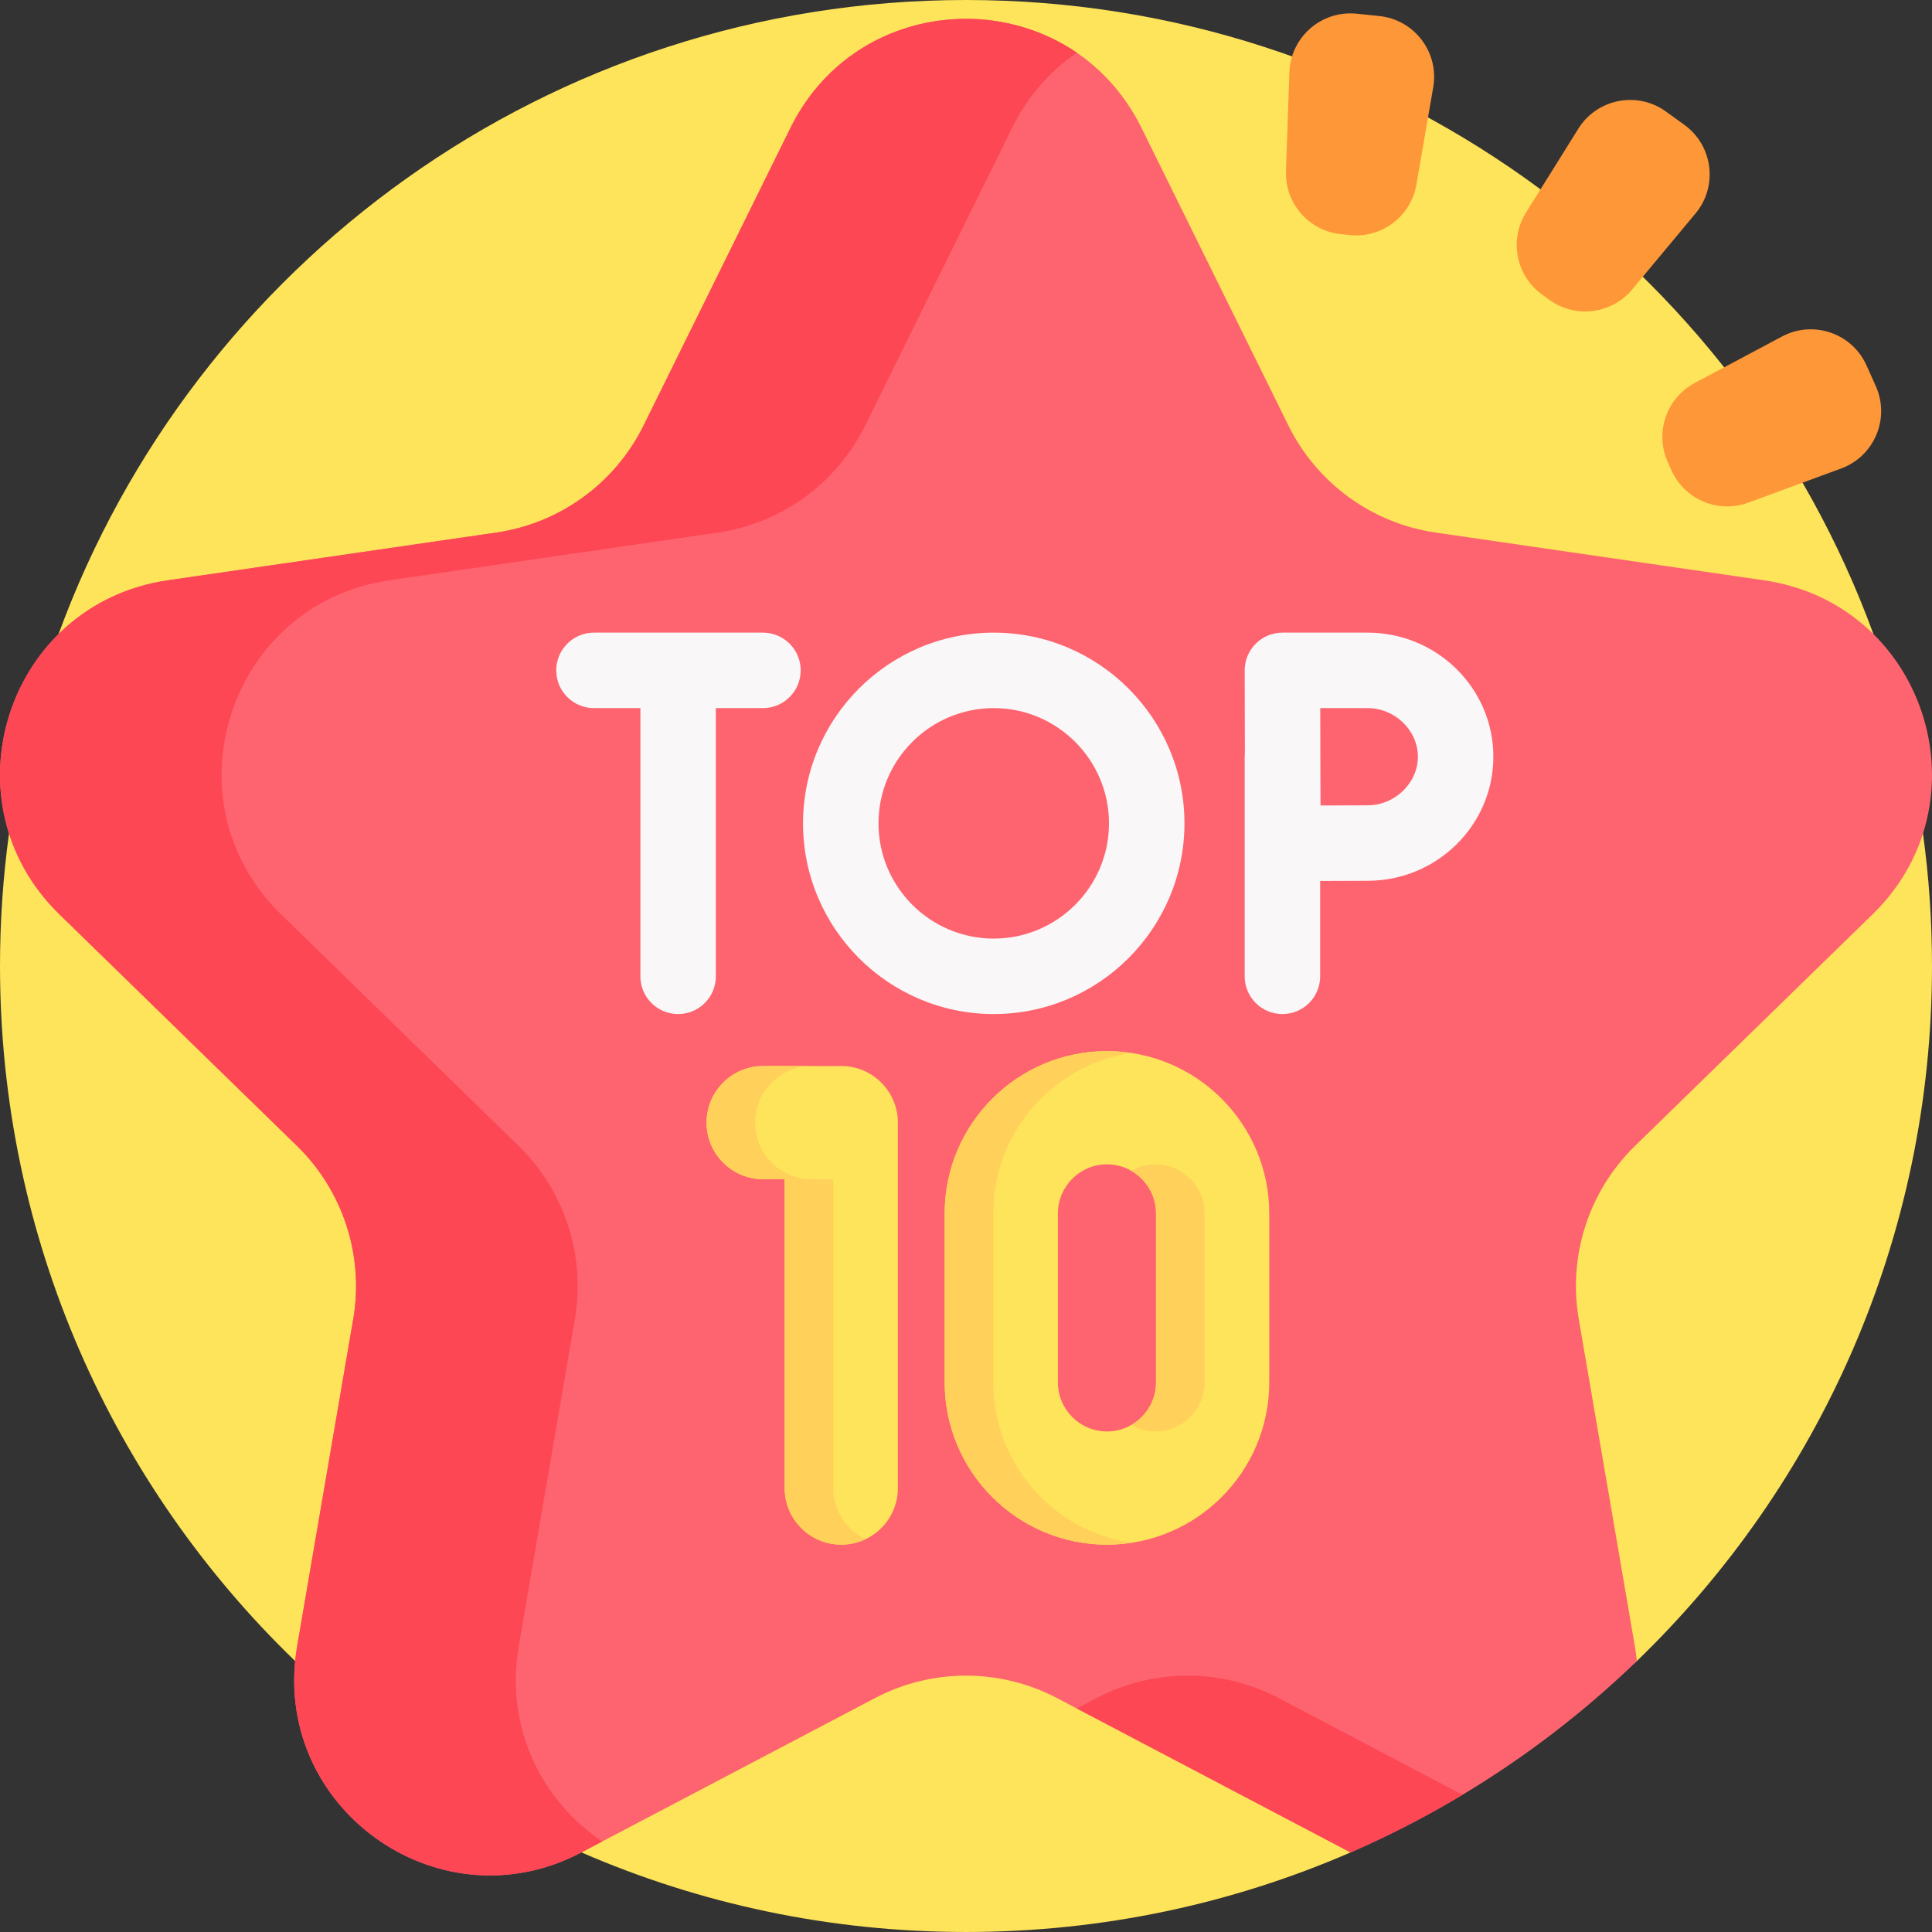 <?xml version="1.0" encoding="UTF-8"?> <svg xmlns="http://www.w3.org/2000/svg" id="Capa_1" height="512" viewBox="0 0 512 512" width="512"><rect x="0" y="0" width="512" height="512" fill="#333333" stroke="none"/><g><path d="m511.999 256c0 72.32-30 137.65-78.22 184.2-13.97 13.48-67.157-22.644-83.897-12.604-9.5 5.71 18.287 58.854 8.037 63.313h-.01c-31.23 13.57-65.69 21.09-101.91 21.09s-70.68-7.52-101.91-21.09c-28.31-12.3-53.97-29.57-75.87-50.71-48.218-46.549-78.218-111.879-78.218-184.199 0-11.91.81-23.63 2.39-35.11 2.51-18.31 6.96-35.99 13.13-52.85 35.87-98.049 129.999-168.039 240.479-168.039s204.609 69.99 240.479 168.04c6.17 16.86 10.62 34.54 13.13 52.85 1.58 11.479 2.39 23.199 2.39 35.109z" fill="#fee45a"></path><path d="m509.609 220.89c-2.44 7.7-6.82 15.04-13.33 21.39l-62.97 61.38c-12.23 11.92-17.81 29.09-14.92 45.92l14.86 86.67c.23 1.33.4 2.64.53 3.95-21.9 21.14-47.56 38.41-75.87 50.71l-77.77-40.89c-15.11-7.95-33.17-7.95-48.28 0l-77.77 40.89-.07.03c-36.87 19.38-79.76-10.34-75.8-50.74.13-1.31.3-2.62.53-3.95l14.86-86.67c2.89-16.83-2.69-34-14.92-45.92l-62.97-61.38c-6.51-6.35-10.89-13.69-13.33-21.39-5.93-18.63-.56-39.31 13.13-52.85 7.39-7.31 17.2-12.54 28.96-14.25l87.02-12.65c16.9-2.45 31.5-13.07 39.06-28.38l38.92-78.849c19.03-38.56 74.01-38.56 93.04 0l38.92 78.849c7.56 15.31 22.16 25.93 39.06 28.38l87.02 12.65c11.76 1.71 21.57 6.94 28.96 14.25 13.69 13.54 19.06 34.22 13.13 52.85z" fill="#fe646f"></path><g fill="#fd4755"><path d="m137.479 436.25 14.865-86.673c2.886-16.829-2.693-34-14.92-45.919l-62.971-61.382c-30.791-30.014-13.8-82.305 28.752-88.489l87.024-12.645c16.897-2.456 31.505-13.068 39.061-28.38l38.918-78.857c4.214-8.539 10.197-15.178 17.156-19.935-24.467-16.723-61.07-10.084-75.886 19.935l-38.918 78.857c-7.557 15.311-22.164 25.924-39.061 28.38l-87.024 12.645c-42.552 6.183-59.542 58.475-28.752 88.489l62.971 61.382c12.227 11.918 17.807 29.09 14.92 45.919l-14.864 86.673c-7.269 42.38 37.214 74.698 75.273 54.689l5.56-2.923c-15.822-10.703-25.855-29.894-22.104-51.766z"></path><path d="m387.58 475.629c-9.5 5.71-19.41 10.82-29.66 15.28h-.01l-72.55-38.15 5.23-2.74c15.11-7.95 33.17-7.95 48.28 0z"></path></g><g><g><path d="m222.945 409.35c-8.284 0-15-6.716-15-15v-81.84h-5.698c-8.284 0-15-6.716-15-15s6.716-15 15-15h20.698c8.284 0 15 6.716 15 15v96.84c0 8.284-6.715 15-15 15z" fill="#fee45a"></path></g><g><path d="m293.357 409.35c-23.713 0-43.004-19.291-43.004-43.004v-44.785c0-23.712 19.291-43.004 43.004-43.004s43.004 19.291 43.004 43.004v44.785c0 23.713-19.291 43.004-43.004 43.004zm0-100.793c-7.17 0-13.004 5.833-13.004 13.004v44.785c0 7.17 5.834 13.004 13.004 13.004s13.004-5.833 13.004-13.004v-44.785c0-7.17-5.834-13.004-13.004-13.004z" fill="#fee45a"></path></g></g><g><g><path d="m229.377 407.9c-1.95.93-4.14 1.45-6.44 1.45-8.28 0-15-6.72-15-15v-81.84h-5.69c-8.29 0-15-6.72-15-15s6.71-15 15-15h12.87c-8.29 0-15 6.72-15 15s6.71 15 15 15h5.7v81.84c0 5.98 3.5 11.14 8.56 13.55z" fill="#ffd15b"></path></g><g><path d="m263.227 366.35v-44.79c0-21.53 15.9-39.41 36.57-42.51-2.1-.33-4.25-.49-6.44-.49-23.72 0-43.01 19.29-43.01 43v44.79c0 23.71 19.29 43 43.01 43 2.19 0 4.34-.16 6.44-.49-20.67-3.1-36.57-20.98-36.57-42.51zm43-57.79c-2.34 0-4.53.62-6.43 1.71 3.92 2.24 6.56 6.46 6.56 11.29v44.79c0 4.83-2.64 9.05-6.56 11.29 1.9 1.09 4.09 1.71 6.43 1.71 7.17 0 13-5.83 13-13v-44.79c0-7.17-5.83-13-13-13z" fill="#ffd15b"></path></g></g><g fill="#f9f7f8"><path d="m202.187 167.654h-44.778c-5.522 0-10 4.477-10 10s4.478 10 10 10h12.299v71.082c0 5.523 4.478 10 10 10s10-4.477 10-10v-71.082h12.479c5.522 0 10-4.477 10-10s-4.478-10-10-10z"></path><path d="m362.429 167.654h-22.576c-2.657 0-5.206 1.058-7.082 2.94s-2.927 4.434-2.918 7.092c0 .001.049 15.614.055 21.805-.036.343-.055.692-.055 1.045v58.201c0 5.523 4.478 10 10 10s10-4.477 10-10v-25.273c4.589-.024 9.675-.046 12.576-.046 18.378 0 33.329-14.75 33.329-32.881s-14.951-32.883-33.329-32.883zm0 45.763c-2.892 0-7.91.021-12.475.045-.023-4.725-.046-9.966-.046-12.926 0-2.527-.013-7.947-.026-12.881h12.547c7.226 0 13.329 5.899 13.329 12.881s-6.103 12.881-13.329 12.881z"></path><path d="m263.352 167.654c-27.868 0-50.541 22.673-50.541 50.541s22.673 50.541 50.541 50.541 50.541-22.673 50.541-50.541-22.673-50.541-50.541-50.541zm0 81.082c-16.841 0-30.541-13.701-30.541-30.541s13.7-30.541 30.541-30.541 30.541 13.701 30.541 30.541-13.701 30.541-30.541 30.541z"></path></g><g fill="#fe9738"><path d="m355.33 62.048 2.402.248c8.473.873 16.174-4.963 17.625-13.356l4.463-25.816c1.599-9.247-4.969-17.914-14.304-18.876l-5.969-.615c-9.335-.962-17.532 6.183-17.853 15.562l-.896 26.184c-.29 8.512 6.06 15.796 14.532 16.669z"></path><path d="m408.649 78.046 1.957 1.416c6.901 4.992 16.489 3.789 21.942-2.754l16.773-20.126c6.008-7.209 4.654-17.998-2.95-23.499l-4.862-3.517c-7.603-5.5-18.275-3.411-23.242 4.551l-13.867 22.226c-4.508 7.227-2.652 16.71 4.249 21.703z"></path><path d="m441.957 122.412.987 2.204c3.48 7.774 12.386 11.526 20.38 8.586l24.589-9.043c8.807-3.239 13.029-13.26 9.195-21.825l-2.452-5.477c-3.834-8.565-14.121-12.091-22.403-7.68l-23.124 12.316c-7.519 4.003-10.652 13.145-7.172 20.919z"></path></g></g></svg> 